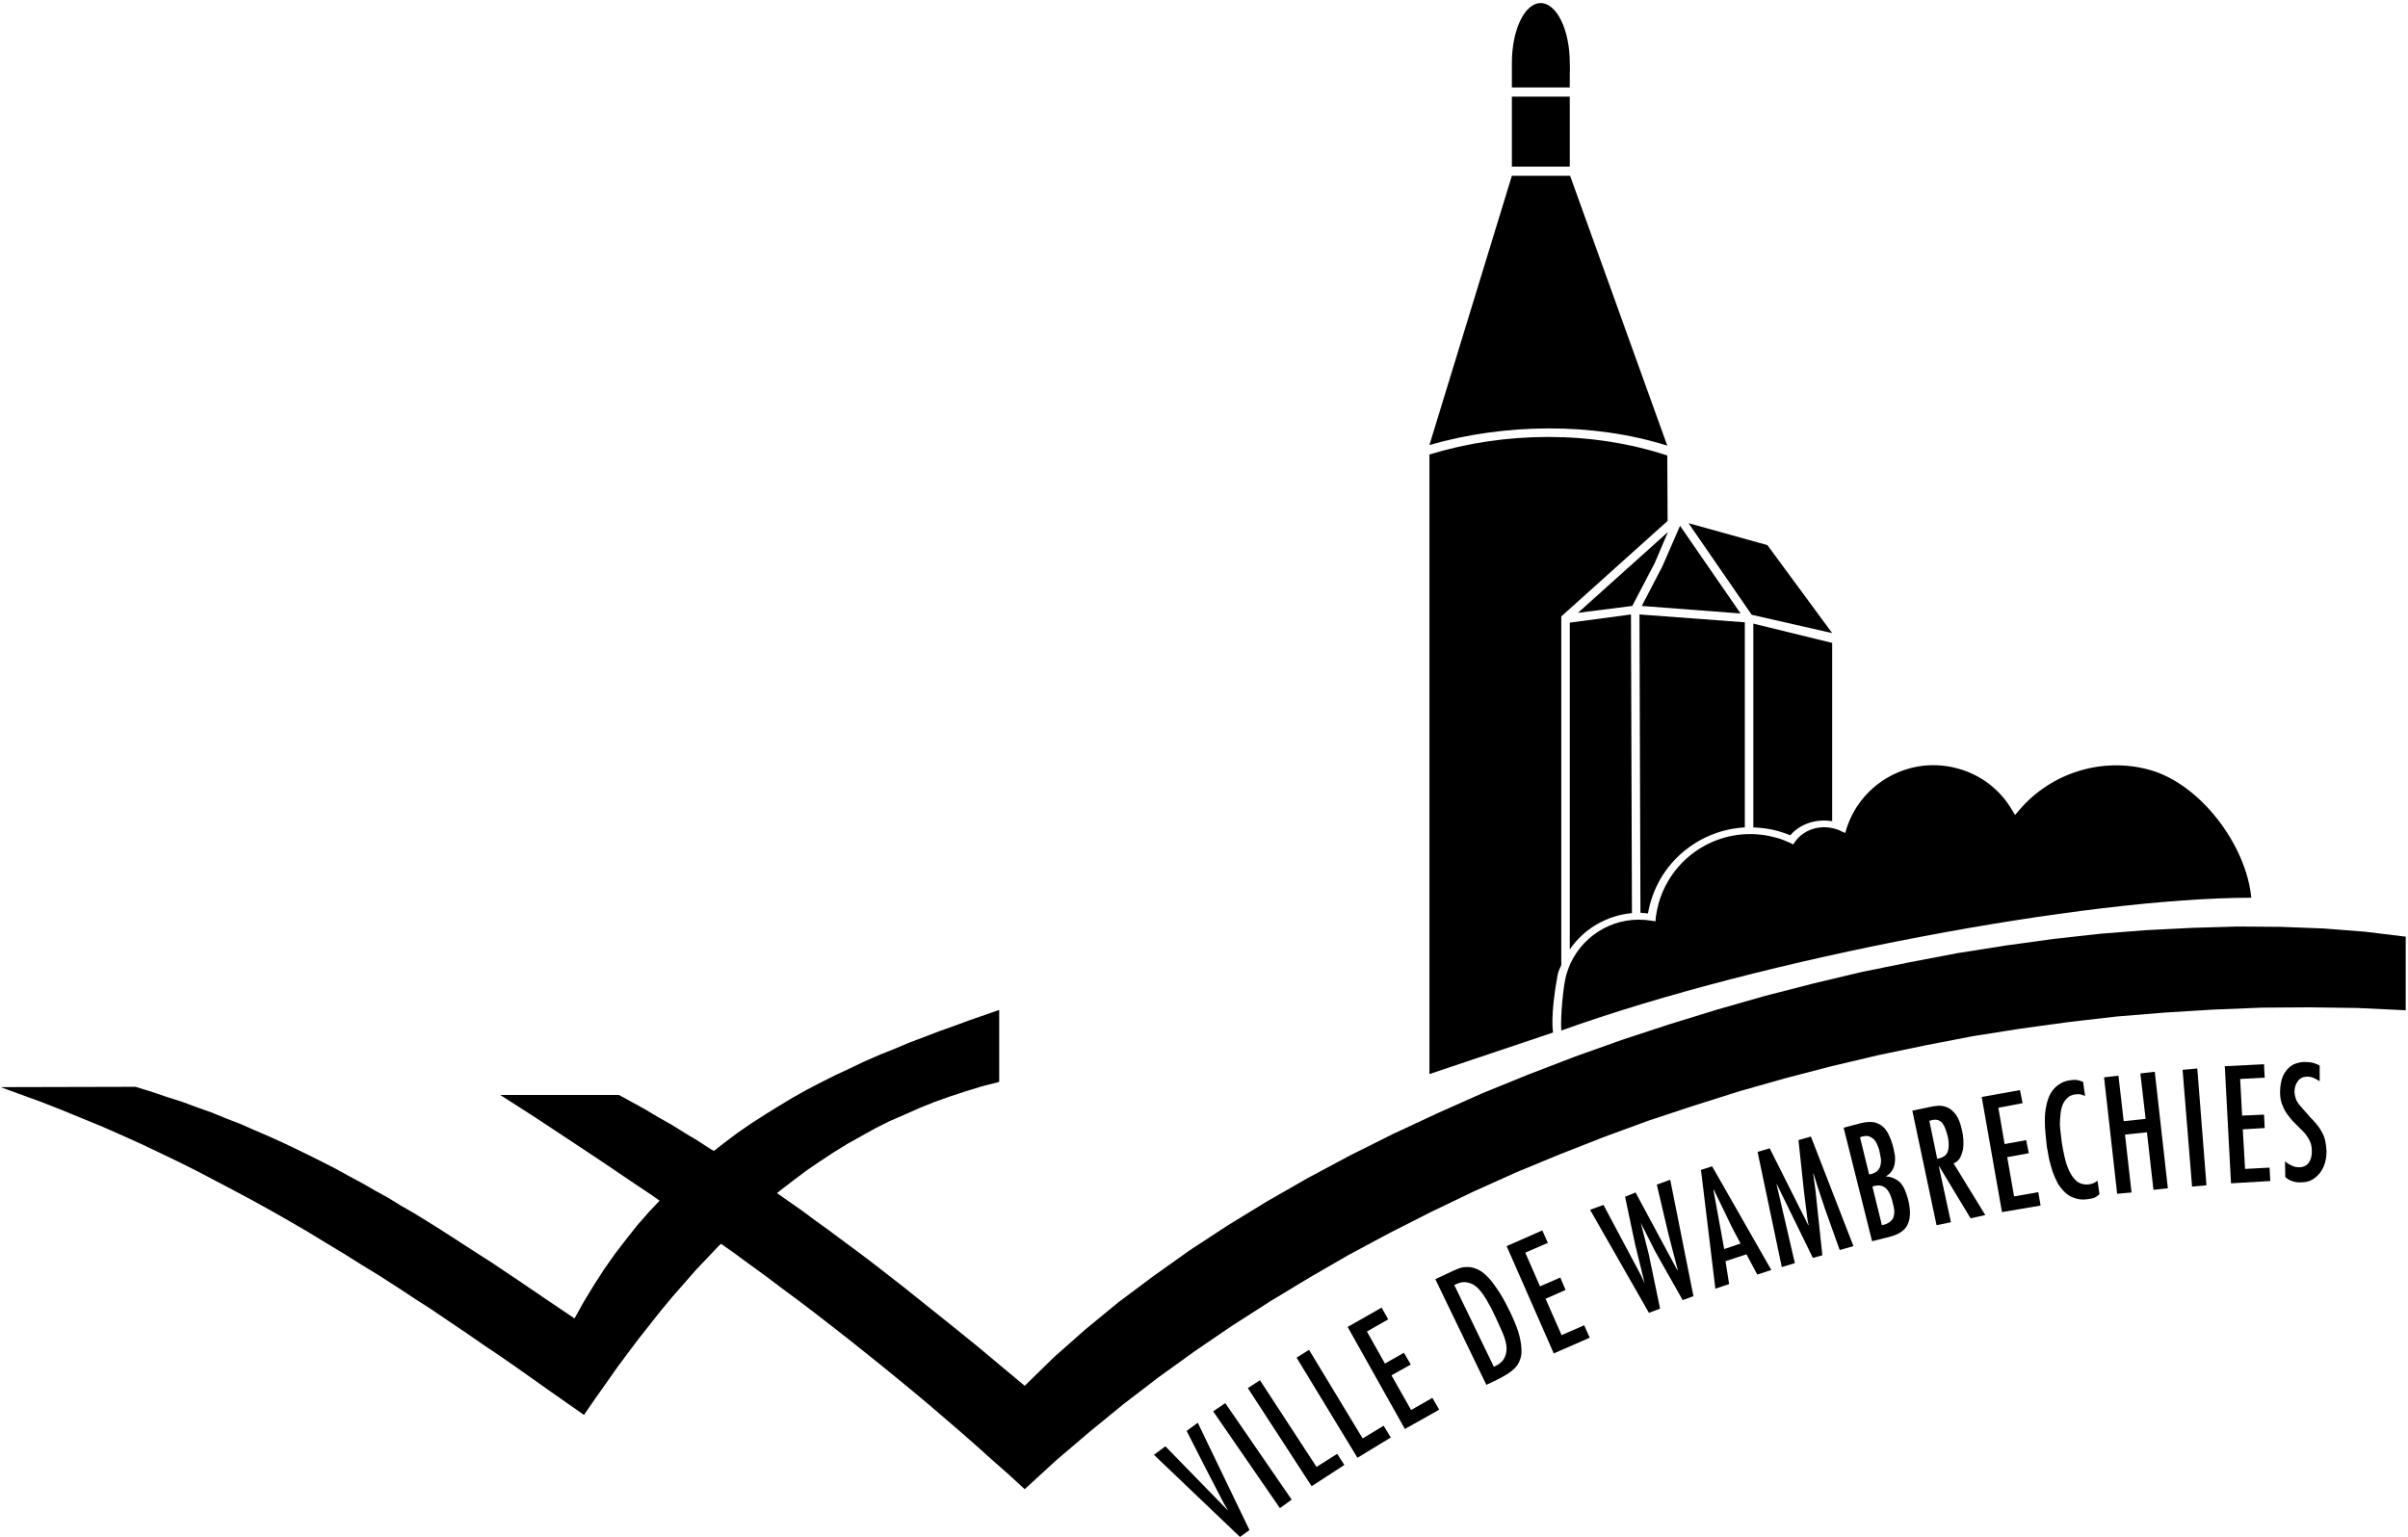 <svg width="736" height="470" viewBox="0 0 736 470" fill="none" xmlns="http://www.w3.org/2000/svg">
  <path d="M723 284.84L710.3 283.84L697.2 283.34L683.8 283.24L670.1 283.64L656.1 284.34L642 285.44L627.6 287.04L613.1 289.04L598.5 291.34L583.8 294.14L569 297.14L554.3 300.64L539.5 304.44L524.8 308.64L510.2 313.14L495.6 317.94L481.3 323.04L467 328.54L453 334.24L439.3 340.34L425.8 346.64L412.6 353.24L399.7 360.14L387.3 367.24L375.2 374.64L363.6 382.24L352.5 390.14L341.8 398.14L331.7 406.44L322.1 414.94L313.2 423.64L306 417.64L298.7 411.54L291.3 405.54L283.8 399.54L276.3 393.54L268.6 387.54L264.7 384.54L260.8 381.64L256.9 378.74L253 375.84L249.1 373.04L245.2 370.14L241.2 367.34L237.5 364.74L238.6 363.84L242.5 360.84L246.5 357.84L250.6 355.04L254.7 352.34L258.9 349.74L263.2 347.34L267.5 344.94L271.9 342.74L276.5 340.74L281 338.74L285.7 336.84L290.5 335.14L295.4 333.54L300.3 332.04L305.4 330.74V308.74L300.8 310.34L296.2 311.94L291.6 313.64L287.1 315.24L282.4 317.04L277.9 318.74L273.4 320.64L268.9 322.44L264.3 324.44L259.9 326.54L255.4 328.64L251 330.84L246.6 333.14L242.3 335.54L238 338.14L233.8 340.74L229.6 343.44L225.4 346.34L221.4 349.34L218.2 351.84L217.3 351.34L213.3 348.74L209.3 346.34L205.3 343.84L201.2 341.54L197.2 339.14L193.2 336.94L189.2 334.74H152.9L163.2 341.34L173.5 348.14L183.6 354.84L193.8 361.74L198.9 365.14L201.6 367.04L198.4 370.44L194.8 374.54L191.4 378.84L188 383.24L184.7 387.94L181.6 392.74L178.5 397.84L175.6 403.04L167 397.24L158.6 391.54L150.4 386.04L142.3 380.84L138.3 378.24L134.4 375.74L130.4 373.24L126.5 370.84L122.5 368.54L118.6 366.14L114.6 363.94L110.6 361.64L106.7 359.54L102.7 357.34L98.6 355.24L94.6 353.24L90.5 351.24L86.3 349.24L82.1 347.34L77.9 345.54L73.6 343.64L69.2 341.94L64.8 340.14L60.3 338.54L55.7 336.84L51 335.34L46.3 333.74L41.4 332.24L0.2 332.34L6.5 334.64L12.8 336.94L18.9 339.34L25 341.84L31.1 344.34L37 346.94L43 349.64L48.9 352.44L54.7 355.24L60.5 358.14L66.2 361.14L71.9 364.14L77.5 367.14L83.1 370.24L88.7 373.44L94.2 376.64L99.6 379.94L105.1 383.24L110.5 386.64L115.9 389.94L121.2 393.34L126.5 396.84L131.8 400.24L137.1 403.84L142.3 407.34L147.5 410.94L152.7 414.44L157.9 418.04L168.2 425.34L178.5 432.54L181.8 427.74L185.2 422.94L188.5 418.24L191.9 413.64L195.3 409.14L198.7 404.84L202.1 400.54L205.6 396.34L209.1 392.34L212.6 388.34L216.2 384.54L219.8 380.74L220.4 380.24L224.1 382.84L229 386.44L234.1 390.14L239 393.84L244 397.54L249 401.34L253.9 405.14L258.9 409.04L263.8 412.94L268.8 416.94L273.7 420.94L278.7 425.04L283.6 429.14L288.5 433.34L293.5 437.64L298.4 441.94L303.3 446.34L308.3 450.74L313.2 455.24L322.9 446.34L333 437.74L343.4 429.24L354.1 421.04L365.2 413.04L376.5 405.34L388.2 397.84L400.1 390.64L412.2 383.64L424.7 376.94L437.3 370.54L450.2 364.34L463.3 358.44L476.6 352.94L490.1 347.64L503.7 342.64L517.6 338.04L531.5 333.64L545.6 329.64L559.8 325.94L574.2 322.54L588.6 319.54L603.1 316.74L617.7 314.44L632.3 312.44L647 310.74L661.7 309.54L676.4 308.64L691.2 308.04L705.9 307.94L720.6 308.14L735.3 308.84V286.34L723 284.84Z" fill="black"/>
  <path d="M476.1 297.94C476.3 296.94 476.8 295.94 477.2 295.04V188.44L509.7 159.24L509.6 139.24C486.5 131.64 460.1 131.84 436.9 138.94V328.34L474.7 315.64C474.7 315.64 473.7 310.94 476.1 297.94Z" fill="black"/>
  <path d="M479.9 53.74H462.1L436.9 136.04C459.7 129.44 486.9 129.04 509.6 136.24L479.9 53.74Z" fill="black"/>
  <path d="M462.101 26.74H479.801V22.24C479.901 21.24 479.801 20.24 479.801 19.24C479.801 9.14 475.801 0.94 470.901 0.94C466.001 0.94 462.101 9.14 462.101 19.24C462.101 20.24 462.101 26.74 462.101 26.74Z" fill="black"/>
  <path d="M479.801 50.94H462.101V29.54H479.801V50.94Z" fill="black"/>
  <path d="M543.4 254.04C544.6 254.373 545.867 254.806 547.2 255.34C550.2 251.84 555.1 250.24 560 251.04V196.54L535.9 190.64V252.94C538.4 253.04 540.9 253.34 543.4 254.04Z" fill="black"/>
  <path d="M498.801 279.14L498.501 187.84L479.801 190.34V290.24C484.101 283.94 491.101 279.84 498.801 279.14Z" fill="black"/>
  <path d="M503.701 279.24C503.901 278.14 504.101 277.14 504.401 276.14C508.101 262.64 520.101 253.64 533.301 252.94V190.24L501.101 187.84L501.401 279.04C502.201 279.107 502.967 279.173 503.701 279.24Z" fill="black"/>
  <path d="M535.401 187.94L560.001 193.54L540.201 166.64L516.101 159.94L535.401 187.94Z" fill="black"/>
  <path d="M498.901 185.24L505.801 172.04L509.801 162.64L482.301 187.34L498.901 185.24Z" fill="black"/>
  <path d="M532.001 187.54L513.501 160.74L508.101 173.14L501.801 185.24L532.001 187.54Z" fill="black"/>
  <path d="M356.2 442.14L375.2 461.64H375.3L374.1 459.64L368.5 448.84L362.7 437.44L366.1 434.94L381.9 467.74L379 469.84L352.7 444.74L356.2 442.14Z" fill="black"/>
  <path d="M394.8 458.44L391.2 461.04L370.8 431.44L374.5 428.94L394.8 458.44Z" fill="black"/>
  <path d="M385.1 421.94L402.4 448.44L408.7 444.44L410.9 447.84L400.9 454.34L381.4 424.34L385.1 421.94Z" fill="black"/>
  <path d="M400.1 412.64L416.5 439.74L422.9 435.84L425.1 439.44L414.9 445.64L396.3 415.04L400.1 412.64Z" fill="black"/>
  <path d="M422.3 399.74L424.3 403.34L417.8 407.04L423.3 416.84L429.1 413.54L431.2 417.14L425.3 420.44L431.3 431.04L437.8 427.34L439.9 430.94L429.4 436.84L411.9 405.64L422.3 399.74Z" fill="black"/>
  <path fill-rule="evenodd" clip-rule="evenodd" d="M443.2 388.94C444 388.54 444.834 388.173 445.7 387.84C446.5 387.507 447.367 387.34 448.3 387.34C449.167 387.273 450.1 387.44 451.1 387.84C452.1 388.173 453.134 388.84 454.2 389.84C455.267 390.84 456.4 392.24 457.6 394.04C458.8 395.773 460.067 398.007 461.4 400.74C462.6 403.207 463.5 405.373 464.1 407.24C464.634 409.107 464.934 410.707 465 412.04C465.134 413.44 465 414.64 464.6 415.64C464.267 416.64 463.734 417.507 463 418.24C462.267 418.973 461.4 419.64 460.4 420.24C459.4 420.84 458.3 421.44 457.1 422.04L454.3 423.34L438.7 391.04L443.2 388.94ZM457.2 402.84C456.8 401.973 456.367 401.073 455.9 400.14C455.367 399.14 454.834 398.173 454.3 397.24C453.7 396.24 453.067 395.34 452.4 394.54C451.734 393.74 451 393.107 450.2 392.64C449.4 392.24 448.534 392.007 447.6 391.94C446.667 391.94 445.634 392.24 444.5 392.84L456.6 417.84C458.267 417.107 459.367 416.14 459.9 414.94C460.434 413.807 460.6 412.573 460.4 411.24C460.2 409.907 459.767 408.507 459.1 407.04C458.434 405.573 457.8 404.173 457.2 402.84Z" fill="black"/>
  <path d="M471.4 376.14L473.1 379.94L466.2 382.94L470.7 393.24L476.9 390.54L478.5 394.34L472.4 397.04L477.3 408.14L484.2 405.14L485.9 408.94L474.9 413.74L460.5 380.94L471.4 376.14Z" fill="black"/>
  <path d="M490.1 368.34L501.6 389.94L502.7 392.34L499.8 380.54L496.7 365.84L499.9 364.54L512.7 388.34L512.8 388.24L509.9 377.04L506.4 362.14L510.5 360.64L517.6 396.24L514.3 397.44L506 382.74L501.9 374.64L501.5 373.84L503.9 383.24L507.4 400.04L504 401.34L486 369.84L490.1 368.34Z" fill="black"/>
  <path fill-rule="evenodd" clip-rule="evenodd" d="M523.3 356.54L541.4 388.24L537.1 389.64L533.8 383.44L527.4 385.54L528.5 392.54L524.3 393.94L519.9 357.64L523.3 356.54ZM529.5 375.44L523.8 363.64L523.7 363.74L527 381.84L532 380.14L529.5 375.44Z" fill="black"/>
  <path d="M540.9 351.04L552.7 374.54H552.8L552.5 373.14L551.4 364.44L549.7 348.54L553.5 347.44L566.5 380.94L562.3 382.14L557.8 369.54L555.7 363.24L554.3 358.74H554.2L554.9 363.94L557 383.74L554.1 384.54L543.1 362.04H543L548.6 386.14L544.6 387.34L537.2 352.14L540.9 351.04Z" fill="black"/>
  <path fill-rule="evenodd" clip-rule="evenodd" d="M572.2 379.44L563.5 344.74L568.8 343.34C570.267 343.007 571.533 342.907 572.6 343.04C573.667 343.24 574.6 343.673 575.4 344.34C576.2 345.007 576.833 345.873 577.3 346.94C577.833 348.007 578.3 349.307 578.7 350.84C578.9 351.707 579.067 352.54 579.2 353.34C579.267 354.207 579.233 355.007 579.1 355.74C578.967 356.54 578.7 357.24 578.3 357.84C577.9 358.507 577.3 359.073 576.5 359.54V359.64C577.5 359.707 578.367 359.94 579.1 360.34C579.833 360.673 580.467 361.14 581 361.74C581.533 362.407 581.967 363.14 582.3 363.94C582.633 364.807 582.933 365.707 583.2 366.64C584 369.84 583.967 372.373 583.1 374.24C582.3 376.107 580.4 377.407 577.4 378.14L572.2 379.44ZM574.4 351.64C574.2 350.973 573.967 350.34 573.7 349.74C573.433 349.14 573.1 348.64 572.7 348.24C572.233 347.84 571.733 347.54 571.2 347.34C570.6 347.207 569.933 347.24 569.2 347.44L568.5 347.64L571.3 359.04C572.367 358.84 573.167 358.507 573.7 358.04C574.233 357.573 574.567 357.04 574.7 356.44C574.9 355.773 574.967 355.04 574.9 354.24C574.767 353.44 574.6 352.573 574.4 351.64ZM575.2 374.54C576.2 374.34 576.967 374.04 577.5 373.64C578.033 373.24 578.433 372.773 578.7 372.24C578.9 371.64 579 370.973 579 370.24C578.933 369.44 578.767 368.573 578.5 367.64C578.3 366.707 578.033 365.873 577.7 365.14C577.367 364.407 576.967 363.807 576.5 363.34C576.033 362.873 575.467 362.573 574.8 362.44C574.067 362.307 573.233 362.407 572.3 362.74L575.2 374.54Z" fill="black"/>
  <path fill-rule="evenodd" clip-rule="evenodd" d="M584.5 339.54L589.7 338.44C590.5 338.24 591.367 338.107 592.3 338.04C593.3 337.973 594.267 338.14 595.2 338.54C596.133 338.94 597 339.673 597.8 340.74C598.6 341.807 599.233 343.44 599.7 345.64C599.9 346.507 600.033 347.44 600.1 348.44C600.167 349.44 600.133 350.407 600 351.34C599.8 352.273 599.5 353.14 599.1 353.94C598.633 354.74 597.967 355.307 597.1 355.64L606.8 371.44L602.3 372.44L592.7 356.54H592.6L596.3 373.64L591.9 374.54L584.5 339.54ZM595.3 352.14C595.7 350.94 595.733 349.473 595.4 347.74C595.2 346.873 594.967 346.073 594.7 345.34C594.5 344.673 594.2 344.073 593.8 343.54C593.467 343.007 593 342.64 592.4 342.44C591.867 342.24 591.2 342.24 590.4 342.44L589.7 342.64L592.1 354.24C593.767 353.973 594.833 353.273 595.3 352.14Z" fill="black"/>
  <path d="M617.4 333.24L618.2 337.24L610.8 338.64L612.7 349.74L619.3 348.54L620.1 352.54L613.5 353.74L615.6 365.74L623 364.44L623.7 368.54L611.9 370.54L605.7 335.34L617.4 333.24Z" fill="black"/>
  <path d="M637.3 335.04C636.833 334.84 636.367 334.674 635.9 334.54C635.367 334.474 634.867 334.474 634.4 334.54C633.333 334.674 632.5 335.04 631.9 335.64C631.233 336.24 630.733 336.974 630.4 337.84C630.067 338.707 629.867 339.64 629.8 340.64C629.667 341.707 629.6 342.774 629.6 343.84C629.667 344.84 629.767 345.84 629.9 346.84C630.033 347.84 630.133 348.707 630.2 349.44C630.4 350.64 630.667 352.007 631 353.54C631.333 355.074 631.8 356.507 632.4 357.84C633 359.174 633.8 360.274 634.8 361.14C635.867 361.94 637.133 362.24 638.6 362.04C639.533 361.907 640.367 361.54 641.1 360.94L641.7 365.04C641.233 365.507 640.733 365.874 640.2 366.14C639.6 366.34 639 366.474 638.4 366.54C636.867 366.807 635.533 366.74 634.4 366.34C633.2 366.007 632.167 365.44 631.3 364.64C630.433 363.84 629.667 362.907 629 361.84C628.4 360.707 627.867 359.507 627.4 358.24C627 356.974 626.633 355.674 626.3 354.34C626.033 353.007 625.8 351.707 625.6 350.44C625.467 349.24 625.333 347.94 625.2 346.54C625.067 345.207 625 343.807 625 342.34C625 340.94 625.133 339.574 625.4 338.24C625.667 336.84 626.067 335.607 626.6 334.54C627.2 333.407 628 332.474 629 331.74C630 330.94 631.233 330.44 632.7 330.24C633.5 330.107 634.167 330.074 634.7 330.14C635.3 330.207 635.967 330.407 636.7 330.74L637.3 335.04Z" fill="black"/>
  <path d="M647.501 328.84L649.101 342.74L655.801 342.04L654.201 328.14L658.601 327.64L662.601 363.24L658.201 363.74L656.201 346.14L649.501 346.84L651.501 364.54L647.101 364.94L643.101 329.34L647.501 328.84Z" fill="black"/>
  <path d="M674.401 362.34L670.001 362.74L667.101 327.04L671.601 326.64L674.401 362.34Z" fill="black"/>
  <path d="M692 325.34L692.2 329.44L684.7 329.84L685.3 341.04L692 340.74L692.2 344.84L685.5 345.24L686.2 357.34L693.7 356.94L693.9 361.04L681.9 361.74L680 325.94L692 325.34Z" fill="black"/>
  <path d="M709 330.54C708.4 330.14 707.8 329.807 707.2 329.54C706.667 329.273 706 329.14 705.2 329.14C703.934 329.14 702.967 329.607 702.3 330.54C701.634 331.473 701.3 332.573 701.3 333.84C701.367 334.64 701.5 335.307 701.7 335.84C701.9 336.44 702.234 337.04 702.7 337.64L706.1 341.54C706.9 342.34 707.6 343.107 708.2 343.84C708.8 344.573 709.3 345.34 709.7 346.14C710.167 346.94 710.5 347.807 710.7 348.74C710.9 349.673 711.034 350.74 711.1 351.94C711.1 353.207 710.934 354.407 710.6 355.54C710.267 356.673 709.767 357.673 709.1 358.54C708.434 359.407 707.634 360.107 706.7 360.64C705.767 361.173 704.667 361.44 703.4 361.44C702.534 361.507 701.667 361.407 700.8 361.14C699.934 360.873 699.167 360.44 698.5 359.84L698.4 355.04C699.067 355.573 699.767 356.007 700.5 356.34C701.167 356.673 701.934 356.84 702.8 356.84C704.2 356.773 705.2 356.24 705.8 355.24C706.4 354.24 706.667 353.073 706.6 351.74C706.6 350.54 706.367 349.507 705.9 348.64C705.434 347.707 704.834 346.84 704.1 346.04C703.367 345.307 702.6 344.54 701.8 343.74C700.934 342.94 700.167 342.073 699.5 341.14C698.767 340.273 698.167 339.24 697.7 338.04C697.167 336.907 696.9 335.573 696.9 334.04C696.9 332.773 697.034 331.573 697.3 330.44C697.567 329.307 698 328.34 698.6 327.54C699.2 326.673 699.967 325.973 700.9 325.44C701.9 324.973 703 324.707 704.2 324.64C705.067 324.64 705.9 324.707 706.7 324.84C707.5 325.04 708.267 325.34 709 325.74V330.54Z" fill="black"/>
  <path d="M506.9 276.34C506.6 277.54 506.3 278.84 506.1 280.34L506 281.64L504.6 281.44C503.4 281.24 502.167 281.14 500.9 281.14C490.7 281.14 481.5 287.94 478.7 298.14C477.8 301.24 476.9 311.14 477.2 315.04C538.9 292.84 637.6 274.44 688.1 274.44C686.6 258.44 672.6 239.64 657 235.34C642.5 231.34 626.8 236.24 617.1 247.74L615.9 249.14L615 247.64C611.3 241.34 605.4 236.84 598.4 234.94C584 230.94 569 239.04 564.4 253.24L564 254.64L562.6 254.04C562.1 253.74 561.5 253.54 560.8 253.34C556.1 252.04 551.3 253.64 548.7 257.24L548.1 258.14L547.1 257.64C545.5 256.94 544.1 256.34 542.7 256.04C527.2 251.74 511.2 260.84 506.9 276.34Z" fill="black"/>
</svg>

